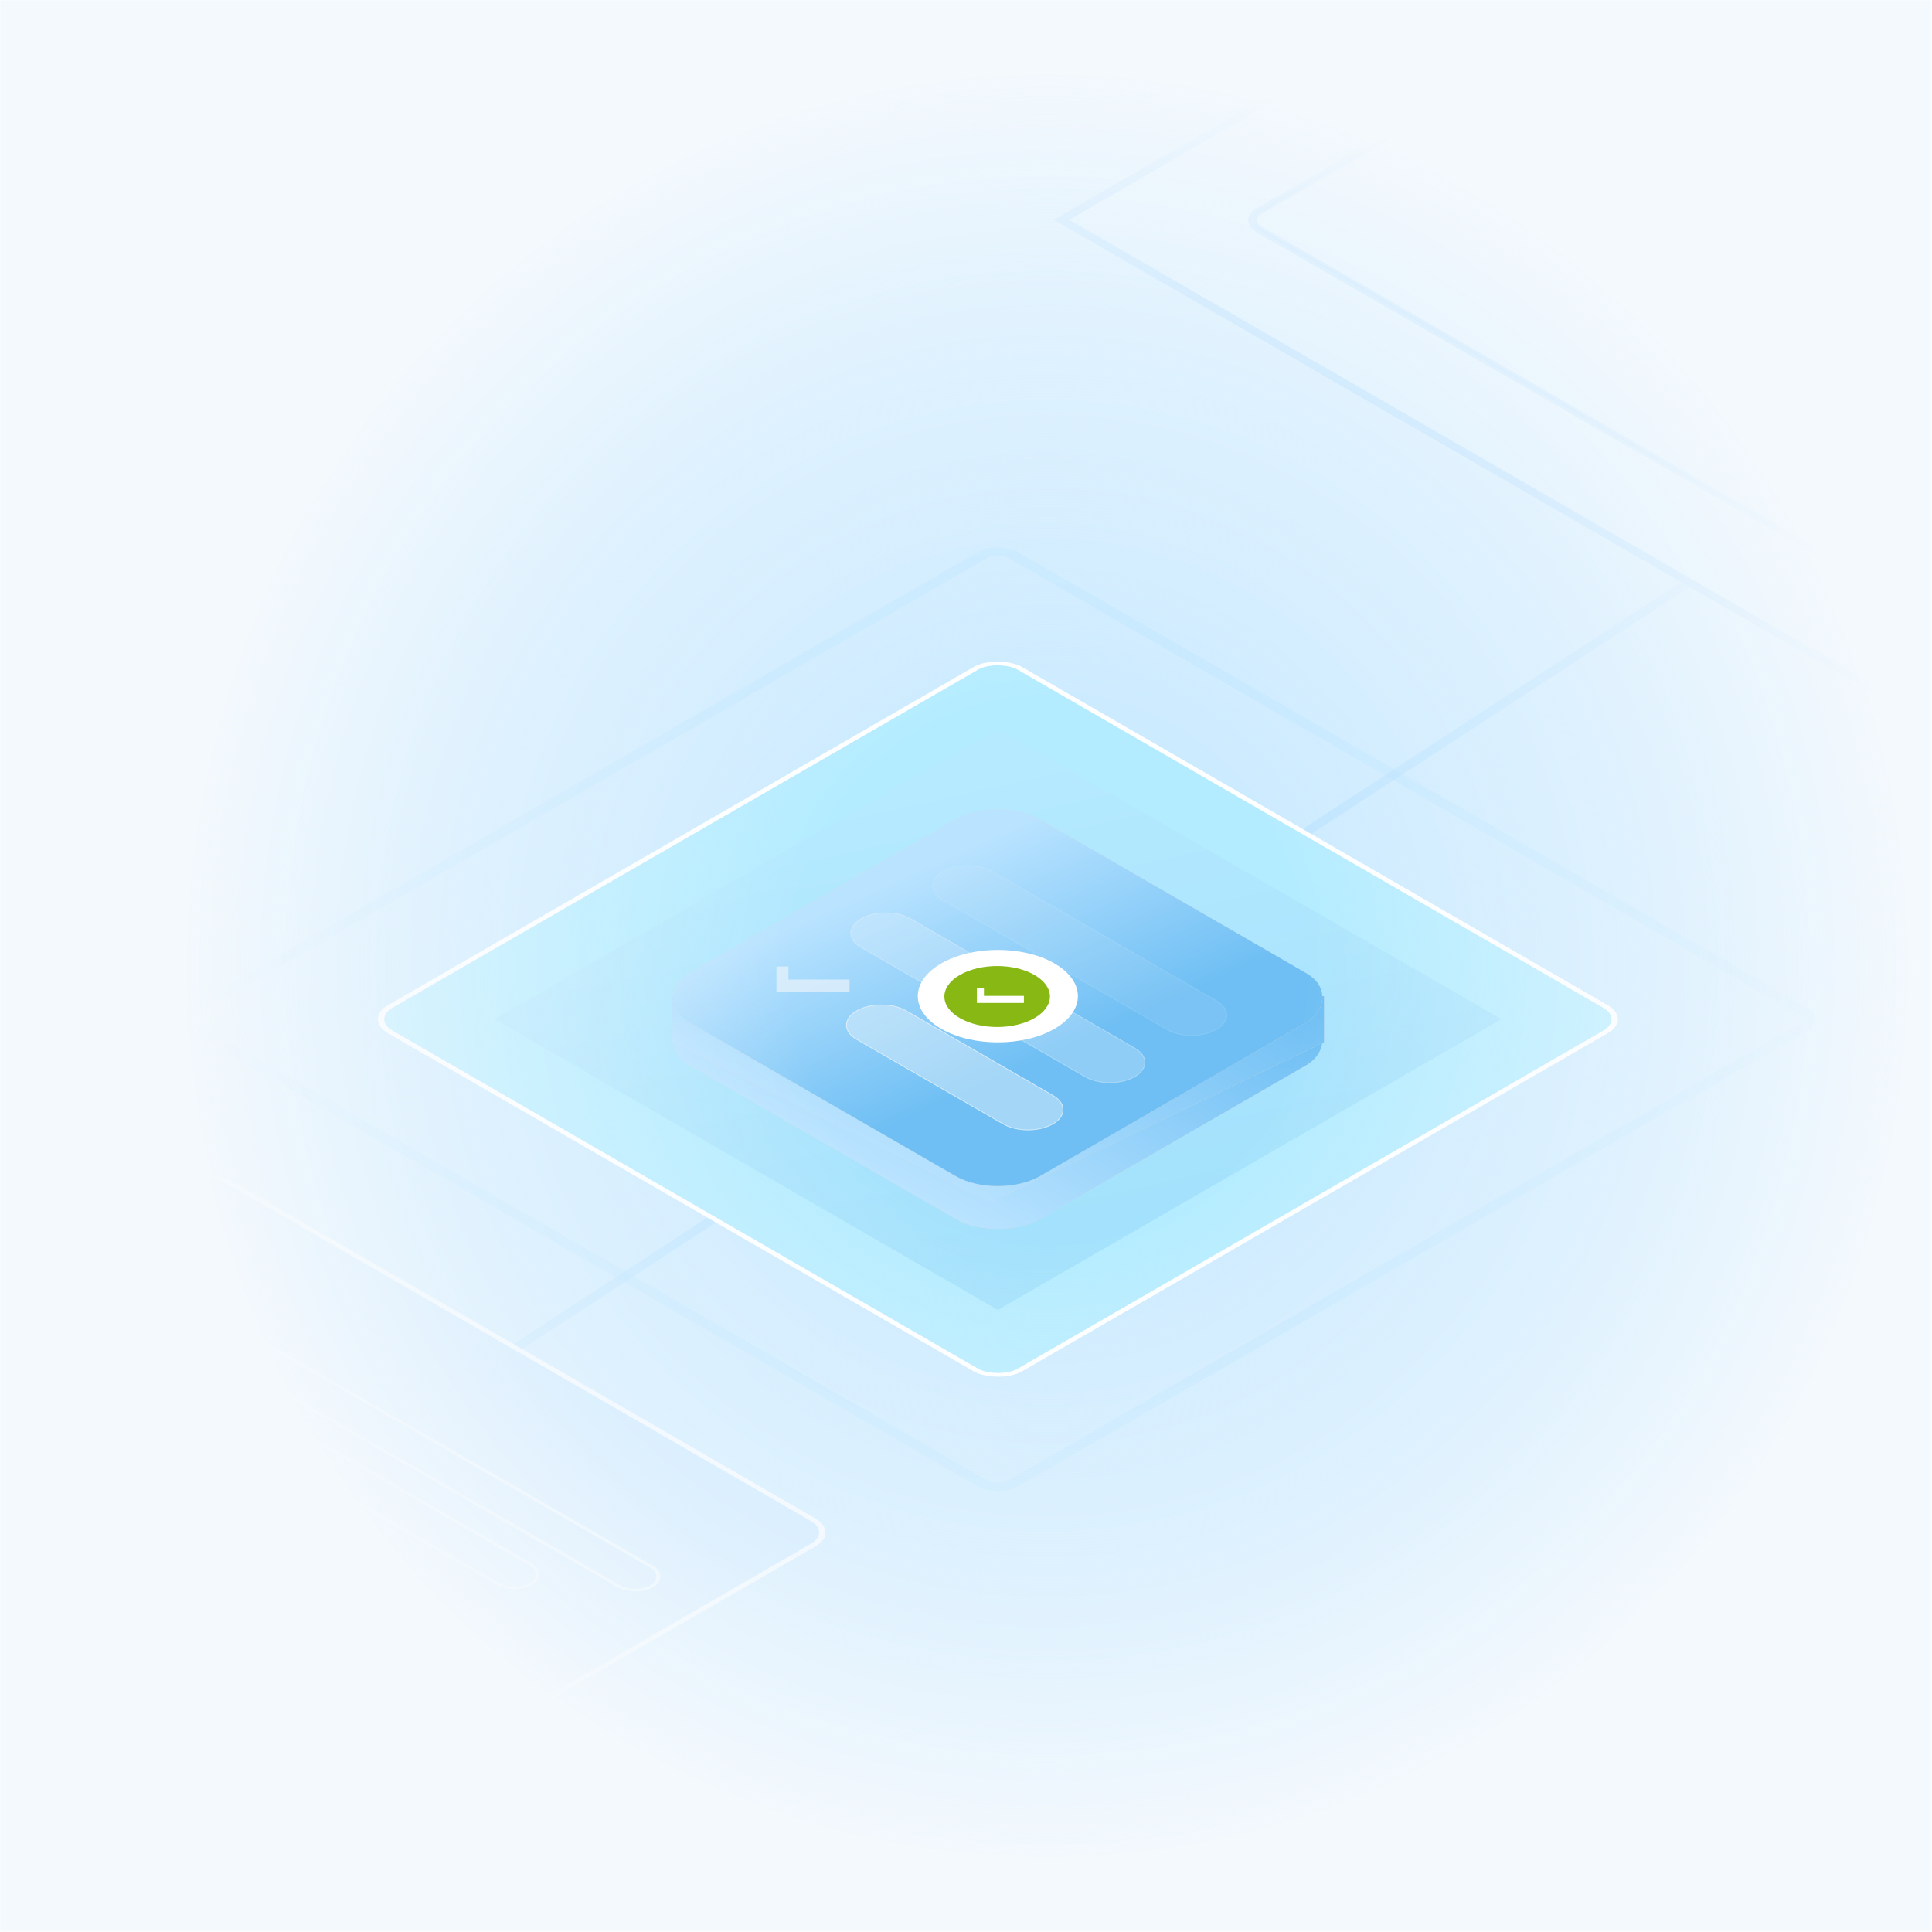 <svg width="915" height="915" viewBox="0 0 915 915" fill="none" xmlns="http://www.w3.org/2000/svg">
<mask id="mask0_4462_1742" style="mask-type:alpha" maskUnits="userSpaceOnUse" x="0" y="0" width="915" height="915">
<rect width="914.66" height="914.66" fill="#D9D9D9"/>
</mask>
<g mask="url(#mask0_4462_1742)">
<rect width="914.66" height="914.66" fill="#CDEBFF"/>
<path d="M1468.98 -160.947L244.771 638.033" stroke="#A7DCFF" stroke-opacity="0.36" stroke-width="4.241"/>
<rect opacity="0.68" x="4.696" width="448.046" height="448.046" rx="8.04" transform="matrix(0.866 -0.5 0.866 0.5 80.514 485.037)" stroke="#A7DCFF" stroke-opacity="0.36" stroke-width="5.422"/>
<path d="M-159.604 -649.035L1782.97 509.234" stroke="#A7DCFF" stroke-width="4.241"/>
<rect width="706.271" height="706.271" transform="matrix(0.866 0.5 -0.866 0.5 1110.66 -249.049)" fill="#D4EEFF"/>
<rect x="-1.26378e-07" y="2.12" width="702.031" height="702.031" transform="matrix(0.866 0.5 -0.866 0.5 1112.5 -247.989)" stroke="#93D0FF" stroke-opacity="0.54" stroke-width="4.241"/>
<g style="mix-blend-mode:plus-lighter">
<path d="M953.096 -97.451L1447.21 187.826C1450.89 189.95 1450.89 193.393 1447.21 195.517L1104.41 393.432C1100.73 395.555 1094.77 395.555 1091.09 393.432L596.977 108.154C593.299 106.031 593.298 102.587 596.976 100.463L939.774 -97.451C943.453 -99.575 949.418 -99.575 953.096 -97.451Z" stroke="#93D0FF" stroke-opacity="0.54" stroke-width="1.875"/>
<path d="M1448.58 187.03L954.468 -98.247C950.031 -100.808 942.839 -100.808 938.402 -98.247L595.604 99.668C591.168 102.229 591.168 106.382 595.604 108.943L1089.72 394.221C1094.16 396.782 1101.35 396.782 1105.78 394.221L1448.58 196.306C1453.02 193.745 1453.02 189.592 1448.58 187.03Z" stroke="#93D0FF" stroke-opacity="0.54" stroke-width="2.25"/>
<path d="M941.672 26.371L884.487 -6.646C882.24 -7.943 878.598 -7.943 876.351 -6.646L876.35 -6.645C874.104 -5.348 874.104 -3.245 876.35 -1.948L933.536 31.068C935.782 32.365 939.425 32.365 941.671 31.068L941.672 31.068C943.919 29.771 943.919 27.668 941.672 26.371Z" fill="#7C7C7C"/>
<path d="M883.675 -6.177L940.861 26.839C942.659 27.878 942.659 29.561 940.861 30.599L940.86 30.6C939.062 31.638 936.146 31.638 934.348 30.6L877.162 -2.417C875.364 -3.455 875.364 -5.138 877.162 -6.176L877.163 -6.177C878.961 -7.215 881.877 -7.215 883.675 -6.177Z" stroke="#93D0FF" stroke-opacity="0.54" stroke-width="1.875"/>
<path d="M1034.7 39.091L918.049 -28.259C915.803 -29.556 912.16 -29.556 909.914 -28.259L909.913 -28.258C907.666 -26.961 907.666 -24.858 909.913 -23.561L1026.57 43.789C1028.81 45.086 1032.46 45.086 1034.7 43.789L1034.7 43.788C1036.95 42.492 1036.95 40.389 1034.7 39.091Z" fill="#7C7C7C"/>
<path d="M917.237 -27.79L1033.89 39.56C1035.69 40.598 1035.69 42.282 1033.89 43.32L1033.89 43.32C1032.09 44.358 1029.18 44.358 1027.38 43.32L910.725 -24.03C908.926 -25.068 908.926 -26.751 910.725 -27.79L910.725 -27.79C912.524 -28.828 915.439 -28.828 917.237 -27.79Z" stroke="#93D0FF" stroke-opacity="0.54" stroke-width="1.875"/>
</g>
<g filter="url(#filter0_d_4462_1742)">
<rect width="341.907" height="341.907" rx="10.751" transform="matrix(0.866 -0.5 0.866 0.5 176.495 482.686)" fill="#B4ECFF"/>
<rect x="-2.124" width="344.36" height="344.36" rx="11.977" transform="matrix(0.866 -0.5 0.866 0.5 176.21 481.624)" stroke="white" stroke-width="2.452"/>
</g>
<g style="mix-blend-mode:color-dodge">
<rect width="275.361" height="275.361" transform="matrix(0.866 0.5 -0.866 0.5 472.595 345)" fill="url(#paint0_linear_4462_1742)" fill-opacity="0.25"/>
</g>
<rect width="191.965" height="191.965" rx="23.188" transform="matrix(0.866 0.5 -0.866 0.5 472.568 396.848)" fill="#D9D9D9"/>
<rect width="191.965" height="191.965" rx="23.188" transform="matrix(0.866 0.5 -0.866 0.5 472.568 396.848)" fill="url(#paint1_linear_4462_1742)"/>
<path d="M627.058 471.778L627.058 493.618L468.826 569.478L318.08 493.354L318.077 471.569L627.058 471.778Z" fill="#D9D9D9"/>
<path d="M627.058 471.778L627.058 493.618L468.826 569.478L318.08 493.354L318.077 471.569L627.058 471.778Z" fill="url(#paint2_linear_4462_1742)"/>
<rect width="191.965" height="191.965" rx="23.188" transform="matrix(0.866 0.5 -0.866 0.5 472.573 376.559)" fill="#D9D9D9"/>
<rect width="191.965" height="191.965" rx="23.188" transform="matrix(0.866 0.5 -0.866 0.5 472.573 376.559)" fill="url(#paint3_linear_4462_1742)"/>
<path d="M498.738 518.684L429.362 478.629C422.801 474.842 412.165 474.842 405.605 478.629C399.045 482.417 399.045 488.558 405.605 492.345L474.982 532.4C481.542 536.187 492.178 536.187 498.738 532.4C505.299 528.612 505.299 522.472 498.738 518.684Z" fill="#E9F3FB" fill-opacity="0.44"/>
<path d="M429.21 478.717L498.587 518.771C505.064 522.511 505.064 528.573 498.587 532.312C492.11 536.052 481.61 536.052 475.133 532.312L405.757 492.258C399.28 488.519 399.28 482.456 405.757 478.717C412.233 474.978 422.734 474.978 429.21 478.717Z" stroke="#E9F3FB" stroke-opacity="0.72" stroke-width="0.349"/>
<g opacity="0.6">
<path d="M537.508 496.297L431.445 435.061C424.884 431.273 414.248 431.273 407.688 435.061C401.128 438.848 401.128 444.989 407.688 448.777L513.752 510.013C520.312 513.8 530.948 513.8 537.508 510.013C544.068 506.225 544.068 500.084 537.508 496.297Z" fill="#E9F3FB" fill-opacity="0.44"/>
<path d="M431.293 435.148L537.357 496.384C543.833 500.124 543.833 506.186 537.357 509.925C530.88 513.665 520.38 513.665 513.903 509.925L407.84 448.689C401.363 444.95 401.363 438.888 407.84 435.148C414.316 431.409 424.817 431.409 431.293 435.148Z" stroke="#E9F3FB" stroke-opacity="0.72" stroke-width="0.349"/>
</g>
<g opacity="0.22">
<path d="M576.275 473.912L470.211 412.676C463.651 408.889 453.015 408.889 446.455 412.676C439.895 416.464 439.895 422.604 446.455 426.392L552.518 487.628C559.079 491.415 569.715 491.415 576.275 487.628C582.835 483.84 582.835 477.7 576.275 473.912Z" fill="#E9F3FB" fill-opacity="0.44"/>
<path d="M470.06 412.764L576.123 474C582.6 477.739 582.6 483.801 576.123 487.541C569.647 491.28 559.146 491.28 552.67 487.541L446.606 426.305C440.13 422.565 440.13 416.503 446.606 412.764C453.083 409.024 463.583 409.024 470.06 412.764Z" stroke="#E9F3FB" stroke-opacity="0.72" stroke-width="0.349"/>
</g>
<path d="M370.571 460.555L370.57 466.749L399.494 466.749" stroke="#E9F3FB" stroke-opacity="0.72" stroke-width="5.696" stroke-linecap="square"/>
<g clip-path="url(#clip0_4462_1742)">
<mask id="mask1_4462_1742" style="mask-type:luminance" maskUnits="userSpaceOnUse" x="407" y="433" width="132" height="77">
<path d="M538.148 471.771L472.575 433.912L407.001 471.771L472.575 509.63L538.148 471.771Z" fill="white"/>
</mask>
<g mask="url(#mask1_4462_1742)">
<path d="M451.242 475.336C450.698 475.023 450.372 474.606 450.323 474.163C450.319 474.125 450.317 474.085 450.317 474.045L450.317 461.717C450.317 461.477 450.398 461.24 450.557 461.019C450.716 460.797 450.948 460.596 451.242 460.427C451.834 460.085 452.638 459.893 453.476 459.893C454.314 459.893 455.117 460.085 455.71 460.427C456.302 460.769 456.635 461.233 456.635 461.717L456.635 472.222L494.405 472.222C495.24 472.225 496.038 472.419 496.627 472.76C497.215 473.102 497.545 473.564 497.545 474.046C497.545 474.528 497.215 474.99 496.626 475.332C496.038 475.674 495.239 475.867 494.405 475.87L453.476 475.87C453.061 475.871 452.65 475.824 452.266 475.732C451.883 475.641 451.534 475.506 451.242 475.336Z" fill="url(#paint4_radial_4462_1742)"/>
<path d="M454.794 475.789C454.251 475.476 453.924 475.059 453.875 474.616C453.871 474.578 453.869 474.538 453.869 474.499L453.869 462.17C453.869 461.93 453.95 461.693 454.109 461.472C454.268 461.25 454.501 461.049 454.794 460.88C455.387 460.538 456.19 460.346 457.028 460.346C457.866 460.346 458.669 460.538 459.262 460.88C459.854 461.222 460.187 461.686 460.187 462.17L460.187 472.676L497.957 472.675C498.792 472.678 499.59 472.872 500.179 473.214C500.767 473.555 501.097 474.018 501.097 474.499C501.097 474.981 500.767 475.443 500.179 475.785C499.59 476.127 498.792 476.32 497.957 476.323L457.028 476.323C456.613 476.324 456.202 476.277 455.818 476.185C455.435 476.094 455.087 475.959 454.794 475.789Z" fill="#91B9FD"/>
<path d="M445.771 487.245C460.579 495.794 484.586 495.794 499.394 487.245C514.201 478.696 514.201 464.835 499.394 456.286C484.586 447.737 460.579 447.737 445.771 456.286C430.964 464.835 430.964 478.696 445.771 487.245Z" fill="white"/>
<path d="M454.58 482.16C464.344 487.797 480.174 487.797 489.938 482.16C499.702 476.523 499.702 467.383 489.938 461.746C480.174 456.109 464.344 456.109 454.58 461.746C444.817 467.383 444.817 476.523 454.58 482.16Z" fill="#87B814"/>
<path d="M464.332 467.842L464.332 473.319L484.922 473.319" stroke="white" stroke-width="3.329"/>
</g>
</g>
<g opacity="0.74">
<g filter="url(#filter1_d_4462_1742)">
<rect width="341.907" height="341.907" rx="10.751" transform="matrix(0.866 -0.5 0.866 0.5 -198.774 725.748)" fill="#C5E6FF"/>
<rect x="-2.124" width="344.36" height="344.36" rx="11.977" transform="matrix(0.866 -0.5 0.866 0.5 -199.059 724.686)" stroke="white" stroke-width="2.452"/>
</g>
<g opacity="0.74">
<rect x="-4.70856e-08" y="0.79" width="274.55" height="18.188" rx="9.094" transform="matrix(0.866 0.5 -0.866 0.5 79.6 608.998)" fill="#C5E6FF" stroke="white" stroke-width="1.58"/>
<rect x="-4.70856e-08" y="0.79" width="240.424" height="18.188" rx="9.094" transform="matrix(0.866 0.5 -0.866 0.5 51.904 624.991)" fill="#C5E6FF" stroke="white" stroke-width="1.58"/>
</g>
<g opacity="0.76">
<rect x="-4.70856e-08" y="0.79" width="274.55" height="18.188" rx="9.094" transform="matrix(0.866 0.5 -0.866 0.5 4.343 650.032)" fill="#C5E6FF" stroke="white" stroke-width="1.58"/>
<rect x="-4.70856e-08" y="0.79" width="240.424" height="18.188" rx="9.094" transform="matrix(0.866 0.5 -0.866 0.5 -23.353 666.026)" fill="#C5E6FF" stroke="white" stroke-width="1.58"/>
</g>
<rect opacity="0.69" x="-4.70856e-08" y="0.79" width="274.55" height="18.188" rx="9.094" transform="matrix(0.866 0.5 -0.866 0.5 -68.826 692.27)" fill="#C5E6FF" stroke="white" stroke-width="1.58"/>
<rect opacity="0.69" x="-4.70856e-08" y="0.79" width="240.424" height="18.188" rx="9.094" transform="matrix(0.866 0.5 -0.866 0.5 -96.522 708.264)" fill="#C5E6FF" stroke="white" stroke-width="1.58"/>
</g>
<g style="mix-blend-mode:overlay">
<g filter="url(#filter2_d_4462_1742)">
<rect width="341.907" height="341.907" rx="10.751" transform="matrix(0.866 -0.5 0.866 0.5 -562.015 936.982)" fill="#4187FC"/>
<rect x="-2.124" width="344.36" height="344.36" rx="11.977" transform="matrix(0.866 -0.5 0.866 0.5 -562.299 935.921)" stroke="white" stroke-width="2.452"/>
</g>
</g>
<rect x="-22.866" y="-22.867" width="960.393" height="960.393" fill="url(#paint5_radial_4462_1742)"/>
</g>
<defs>
<filter id="filter0_d_4462_1742" x="164.568" y="298.769" width="616.054" height="367.833" filterUnits="userSpaceOnUse" color-interpolation-filters="sRGB">
<feFlood flood-opacity="0" result="BackgroundImageFix"/>
<feColorMatrix in="SourceAlpha" type="matrix" values="0 0 0 0 0 0 0 0 0 0 0 0 0 0 0 0 0 0 127 0" result="hardAlpha"/>
<feOffset/>
<feGaussianBlur stdDeviation="7.189"/>
<feComposite in2="hardAlpha" operator="out"/>
<feColorMatrix type="matrix" values="0 0 0 0 1 0 0 0 0 1 0 0 0 0 1 0 0 0 0.84 0"/>
<feBlend mode="normal" in2="BackgroundImageFix" result="effect1_dropShadow_4462_1742"/>
<feBlend mode="normal" in="SourceGraphic" in2="effect1_dropShadow_4462_1742" result="shape"/>
</filter>
<filter id="filter1_d_4462_1742" x="-210.701" y="541.832" width="616.054" height="367.833" filterUnits="userSpaceOnUse" color-interpolation-filters="sRGB">
<feFlood flood-opacity="0" result="BackgroundImageFix"/>
<feColorMatrix in="SourceAlpha" type="matrix" values="0 0 0 0 0 0 0 0 0 0 0 0 0 0 0 0 0 0 127 0" result="hardAlpha"/>
<feOffset/>
<feGaussianBlur stdDeviation="7.189"/>
<feComposite in2="hardAlpha" operator="out"/>
<feColorMatrix type="matrix" values="0 0 0 0 1 0 0 0 0 1 0 0 0 0 1 0 0 0 0.84 0"/>
<feBlend mode="normal" in2="BackgroundImageFix" result="effect1_dropShadow_4462_1742"/>
<feBlend mode="normal" in="SourceGraphic" in2="effect1_dropShadow_4462_1742" result="shape"/>
</filter>
<filter id="filter2_d_4462_1742" x="-573.942" y="753.066" width="616.054" height="367.833" filterUnits="userSpaceOnUse" color-interpolation-filters="sRGB">
<feFlood flood-opacity="0" result="BackgroundImageFix"/>
<feColorMatrix in="SourceAlpha" type="matrix" values="0 0 0 0 0 0 0 0 0 0 0 0 0 0 0 0 0 0 127 0" result="hardAlpha"/>
<feOffset/>
<feGaussianBlur stdDeviation="7.189"/>
<feComposite in2="hardAlpha" operator="out"/>
<feColorMatrix type="matrix" values="0 0 0 0 1 0 0 0 0 1 0 0 0 0 1 0 0 0 0.84 0"/>
<feBlend mode="normal" in2="BackgroundImageFix" result="effect1_dropShadow_4462_1742"/>
<feBlend mode="normal" in="SourceGraphic" in2="effect1_dropShadow_4462_1742" result="shape"/>
</filter>
<linearGradient id="paint0_linear_4462_1742" x1="30.461" y1="1.73717e-05" x2="311.759" y2="125.482" gradientUnits="userSpaceOnUse">
<stop stop-color="#B9E3FF"/>
<stop offset="1" stop-color="#6FBFF4"/>
</linearGradient>
<linearGradient id="paint1_linear_4462_1742" x1="95.982" y1="191.965" x2="93.025" y2="0.046" gradientUnits="userSpaceOnUse">
<stop stop-color="#B9E3FF"/>
<stop offset="0.95" stop-color="#6FBFF4"/>
</linearGradient>
<linearGradient id="paint2_linear_4462_1742" x1="386.005" y1="532.57" x2="469.951" y2="382.632" gradientUnits="userSpaceOnUse">
<stop stop-color="#B9E3FF"/>
<stop offset="0.95" stop-color="#6FBFF4"/>
</linearGradient>
<linearGradient id="paint3_linear_4462_1742" x1="21.235" y1="8.75603e-06" x2="149.091" y2="16.093" gradientUnits="userSpaceOnUse">
<stop stop-color="#B9E3FF"/>
<stop offset="1" stop-color="#6FBFF4"/>
</linearGradient>
<radialGradient id="paint4_radial_4462_1742" cx="0" cy="0" r="1" gradientTransform="matrix(30.403 17.553 -27.073 15.631 459.879 475.994)" gradientUnits="userSpaceOnUse">
<stop stop-color="#2776FB"/>
<stop offset="1" stop-color="white"/>
</radialGradient>
<radialGradient id="paint5_radial_4462_1742" cx="0" cy="0" r="1" gradientUnits="userSpaceOnUse" gradientTransform="translate(495.838 457.329) scale(411.003 430.113)">
<stop offset="0.295" stop-color="#F4F9FD" stop-opacity="0"/>
<stop offset="0.718" stop-color="#F4F9FD" stop-opacity="0.5"/>
<stop offset="1" stop-color="#F4F9FD"/>
</radialGradient>
<clipPath id="clip0_4462_1742">
<rect width="75.718" height="75.718" fill="white" transform="matrix(0.866 0.5 -0.866 0.5 472.567 433.912)"/>
</clipPath>
</defs>
</svg>
